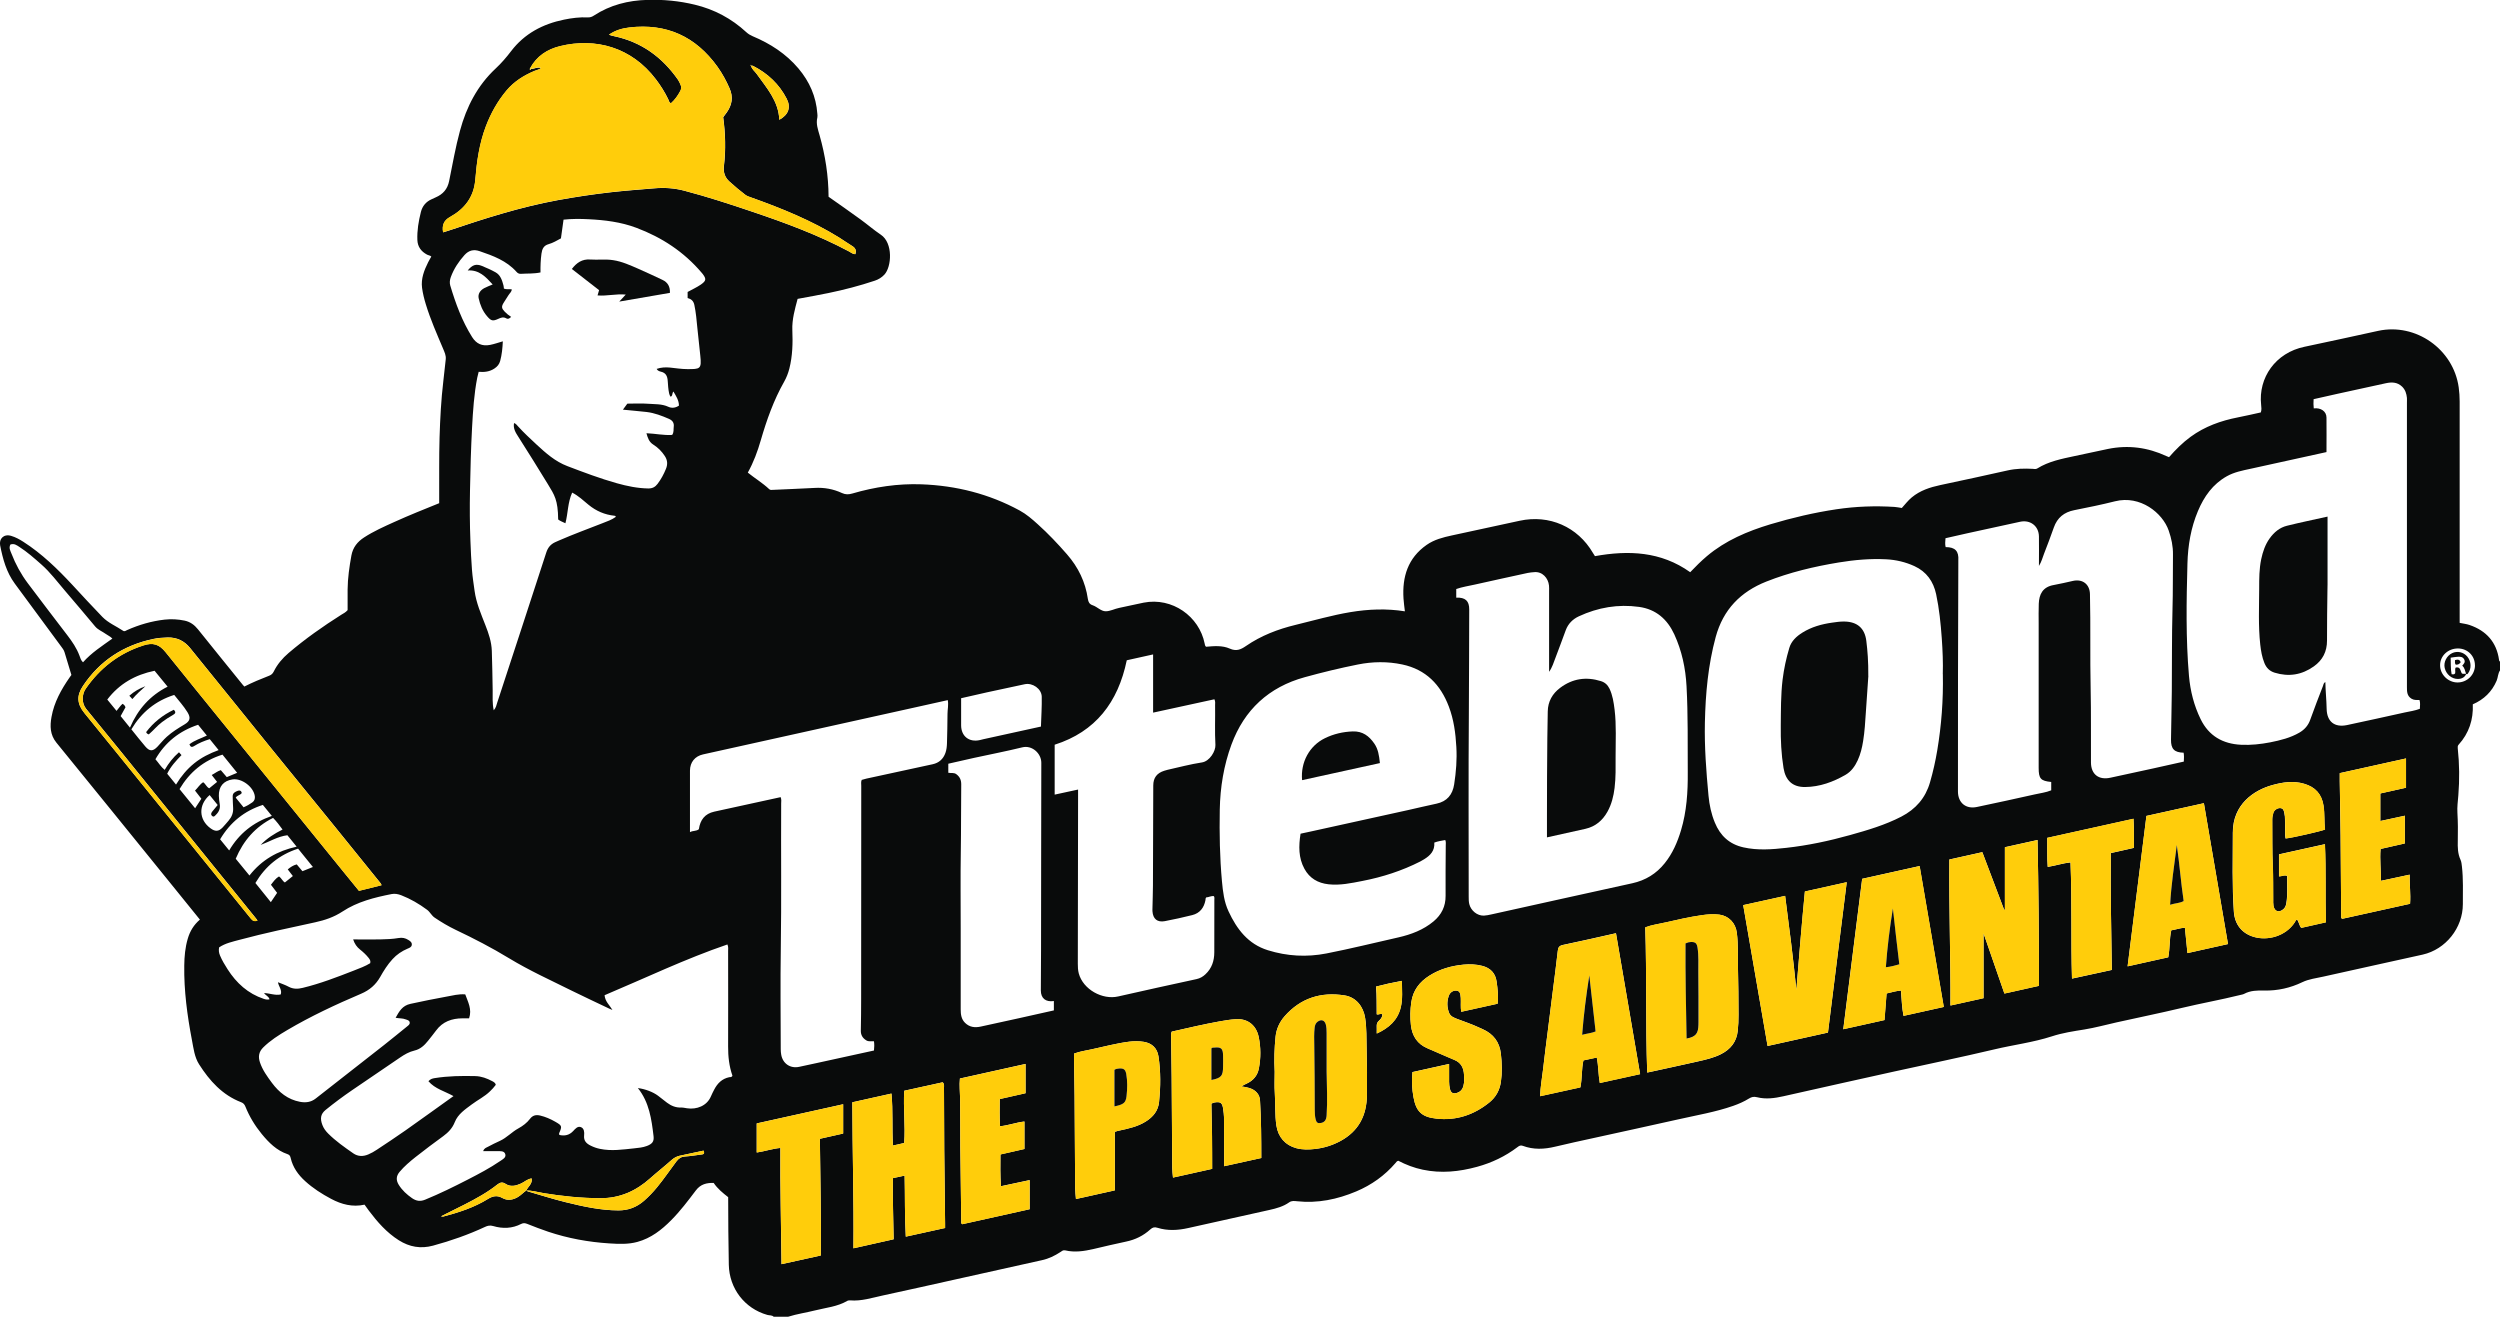 <?xml version="1.0" encoding="UTF-8"?>
<svg id="Vrstva_1" data-name="Vrstva 1" xmlns="http://www.w3.org/2000/svg" viewBox="0 0 469.84 247.49">
  <defs>
    <style>
      .cls-1 {
        fill: #090b0b;
      }

      .cls-1, .cls-2 {
        stroke-width: 0px;
      }

      .cls-2 {
        fill: #ffcd0b;
      }
    </style>
  </defs>
  <path class="cls-1" d="M145.44,247.49c-.34-.36-.83-.25-1.23-.37-4.28-1.21-7.15-4.98-7.24-9.42-.08-4.23-.12-8.46-.12-12.71-1.01-.79-1.99-1.58-2.73-2.68-1.31-.02-2.44.22-3.34,1.41-1.46,1.93-2.92,3.87-4.63,5.59-1.81,1.83-3.8,3.39-6.36,4.09-1.75.48-3.52.39-5.29.28-3.92-.25-7.76-.95-11.49-2.2-1.32-.44-2.62-.95-3.91-1.46-.41-.16-.73-.21-1.15,0-1.69.87-3.47.93-5.26.4-.59-.17-1.03-.08-1.54.16-3.15,1.47-6.41,2.61-9.76,3.52-2.31.63-4.43.26-6.44-1.01-2.29-1.45-4.03-3.44-5.64-5.58-.26-.35-.52-.71-.8-1.11-2.24.5-4.31-.04-6.28-1.09-1.75-.93-3.41-1.99-4.88-3.33-1.32-1.2-2.31-2.58-2.72-4.34-.07-.32-.18-.6-.59-.73-2.05-.69-3.52-2.17-4.85-3.79-1.28-1.56-2.32-3.28-3.07-5.15-.17-.43-.4-.66-.8-.82-3.54-1.36-5.93-4.03-7.9-7.12-.87-1.36-1.05-3.01-1.35-4.57-.88-4.62-1.51-9.28-1.44-14,.02-1.7.17-3.4.66-5.05.41-1.41,1.14-2.61,2.28-3.58-1.95-2.41-3.86-4.76-5.76-7.12-7.06-8.72-14.12-17.44-21.21-26.14-1.2-1.48-1.23-3.13-.92-4.83.49-2.77,1.84-5.17,3.42-7.45.1-.14.2-.28.32-.44-.43-1.42-.87-2.84-1.29-4.27-.13-.44-.41-.78-.67-1.13-2.89-3.93-5.78-7.85-8.68-11.77-1.58-2.14-2.25-4.64-2.75-7.17-.24-1.22.64-2.22,2.07-1.8.83.25,1.56.65,2.28,1.11,3.48,2.23,6.41,5.08,9.2,8.08,1.88,2.02,3.74,4.07,5.67,6.05,1.1,1.13,2.59,1.73,3.89,2.6.28.19.52-.03.76-.14,2.25-1,4.58-1.68,7.04-1.96,1.27-.14,2.52-.07,3.76.19,1.04.22,1.84.8,2.51,1.64,2.79,3.49,5.61,6.95,8.42,10.43.09.11.18.2.29.32,1.52-.77,3.07-1.42,4.65-2.03.4-.15.67-.38.87-.78.67-1.36,1.63-2.5,2.79-3.49,3.12-2.66,6.46-5.01,9.92-7.2.37-.23.78-.41,1.18-.86,0-1.22,0-2.55,0-3.88.02-2.15.33-4.27.71-6.38.28-1.53,1.13-2.59,2.38-3.4,1.8-1.17,3.76-2.04,5.71-2.92,2.75-1.25,5.55-2.36,8.41-3.52,0-.39,0-.79,0-1.2.02-3.72-.04-7.44.07-11.16.11-3.54.29-7.08.71-10.6.16-1.35.29-2.71.45-4.06.09-.76-.24-1.39-.51-2.05-1.16-2.75-2.37-5.47-3.24-8.34-.31-1.01-.56-2.03-.7-3.07-.22-1.73.39-3.28,1.14-4.79.18-.37.4-.71.6-1.08-.22-.22-.55-.23-.81-.37-1.09-.59-1.76-1.46-1.81-2.75-.07-1.79.23-3.53.66-5.25.28-1.12.96-1.94,2.03-2.41.25-.11.49-.24.74-.34,1.38-.59,2.23-1.55,2.54-3.07.65-3.16,1.19-6.34,2.04-9.46,1.21-4.49,3.28-8.5,6.71-11.7,1.07-1,2.01-2.09,2.9-3.26,2.51-3.29,5.94-5.1,9.95-5.92,1.47-.3,2.96-.49,4.47-.42.43.02.77-.1,1.13-.34,3.05-1.99,6.43-2.85,10.04-2.95,3.02-.09,5.99.19,8.92.9,3.68.88,6.92,2.61,9.7,5.18.36.33.75.56,1.19.75,3.31,1.39,6.26,3.29,8.6,6.06,2.08,2.47,3.32,5.27,3.55,8.51.02.24.05.49,0,.71-.29,1.19.12,2.26.43,3.37,1.06,3.75,1.66,7.57,1.68,11.52,1.99,1.4,4,2.8,5.98,4.24,1.3.94,2.51,2,3.84,2.89,2.33,1.55,2.04,6.05.66,7.51-.51.54-1.1.9-1.79,1.13-2.87.96-5.79,1.72-8.75,2.33-1.89.39-3.8.72-5.76,1.09-.51,1.93-1.07,3.84-.99,5.89.1,2.42.04,4.84-.56,7.21-.22.86-.54,1.69-.97,2.45-1.97,3.47-3.29,7.2-4.4,11.02-.6,2.08-1.35,4.13-2.44,6.08,1.31,1.06,2.78,1.94,4.02,3.11.22.21.48.14.76.13,2.59-.14,5.18-.2,7.76-.36,1.81-.11,3.53.2,5.16.96.66.31,1.26.29,1.94.09,4.24-1.24,8.59-1.89,13-1.73,6.51.24,12.69,1.79,18.45,4.92,1.27.69,2.35,1.63,3.41,2.59,1.96,1.76,3.76,3.67,5.49,5.65,2.12,2.43,3.46,5.19,3.92,8.38.09.59.29.99.9,1.19.87.29,1.57,1.14,2.46,1.13.84,0,1.68-.47,2.55-.64,1.53-.3,3.05-.68,4.58-.98,5.36-1.05,10.44,2.57,11.46,7.69.04.2.05.41.26.6,1.48-.13,3.06-.28,4.47.35,1.21.54,2.05.19,3.03-.49,2.83-1.95,6.01-3.17,9.32-3.97,3.43-.83,6.83-1.82,10.32-2.4,3.38-.56,6.77-.7,10.23-.15-.09-.82-.21-1.6-.26-2.4-.26-4.09.82-7.61,4.34-10.08,1.43-1,3.07-1.42,4.74-1.78,4.25-.92,8.5-1.84,12.75-2.76,5.56-1.21,10.91,1.14,13.77,6.05.1.17.22.34.38.6,6.28-1.13,12.38-.91,17.9,3.02,1-1.05,2.03-2.08,3.14-3.02,3.5-2.95,7.61-4.68,11.94-5.99,4.07-1.22,8.2-2.19,12.41-2.82,3.62-.54,7.26-.67,10.92-.44.44.03.87.13,1.36.2.61-.67,1.16-1.4,1.87-1.99,1.57-1.3,3.42-1.9,5.38-2.32,4.22-.9,8.44-1.8,12.64-2.75,1.55-.35,3.11-.38,4.68-.3.3.02.6.11.89-.07,2.15-1.34,4.59-1.81,7.02-2.33,2.09-.44,4.18-.91,6.28-1.34,3.8-.77,7.44-.29,10.95,1.34.15.07.32.13.51.21,1.23-1.4,2.54-2.72,4.06-3.83,2.67-1.95,5.68-3.02,8.89-3.65,1.43-.28,2.85-.61,4.3-.93.17-.48.11-.96.06-1.42-.56-5.09,2.69-9.79,8.16-10.92,4.62-.96,9.23-1.99,13.84-2.99,7.07-1.53,14.14,3.45,15.13,10.62.12.88.18,1.76.18,2.65,0,13.49,0,26.97,0,40.46v1.15c.65.14,1.29.2,1.88.41,3.13,1.08,5.06,3.21,5.52,6.55.02.14.03.27.2.31v1.64c-.42.59-.38,1.32-.65,1.96-.89,2.08-2.39,3.53-4.48,4.44.12,2.88-.72,5.44-2.67,7.59-.18.2-.18.4-.16.65.32,2.96.35,5.92.11,8.88-.09,1.1-.24,2.18-.17,3.3.1,1.73.11,3.48.07,5.22-.03,1.23-.02,2.42.51,3.57.17.37.22.84.27,1.29.26,2.35.17,4.7.17,7.05,0,4.47-3.21,8.51-7.56,9.49-6.23,1.4-12.47,2.73-18.69,4.14-1.31.3-2.67.44-3.92,1.04-2.24,1.08-4.63,1.62-7.11,1.57-1.34-.03-2.63-.02-3.84.63-.23.12-.52.15-.78.22-3.62.9-7.3,1.55-10.93,2.42-4.06.97-8.15,1.8-12.23,2.71-2.02.45-4.03,1.01-6.07,1.34-2.06.33-4.09.63-6.11,1.29-3.51,1.14-7.21,1.59-10.81,2.45-6.24,1.48-12.52,2.77-18.78,4.15-3.38.74-6.76,1.5-10.13,2.25-3.58.8-7.16,1.6-10.74,2.41-1.64.37-3.3.6-4.95.18-.6-.15-1.02-.06-1.52.25-.92.57-1.92,1.01-2.95,1.37-3.34,1.17-6.84,1.75-10.28,2.53-5.33,1.2-10.67,2.35-16.01,3.53-2.39.53-4.78,1.03-7.16,1.61-2.07.5-4.1.6-6.12-.16-.42-.16-.7.03-1.01.27-2.28,1.72-4.82,2.93-7.57,3.68-3.36.92-6.75,1.27-10.2.54-1.64-.34-3.18-.94-4.6-1.68-.29.07-.39.27-.52.42-2.04,2.37-4.51,4.13-7.38,5.34-3.56,1.5-7.25,2.27-11.14,1.85-.49-.05-.99-.13-1.47.21-1.1.78-2.38,1.13-3.68,1.42-5.11,1.12-10.21,2.26-15.31,3.41-1.92.43-3.85.54-5.75-.05-.57-.18-.92-.09-1.35.3-1.31,1.19-2.84,1.94-4.59,2.3-2.03.42-4.04.91-6.06,1.38-1.77.41-3.55.69-5.36.26-.4-.09-.63.15-.91.33-1.06.69-2.18,1.24-3.43,1.51-5.47,1.21-10.93,2.43-16.4,3.65-4.51,1-9.01,2.02-13.53,2.99-2.02.43-4.02,1.1-6.13.92-.16-.01-.36,0-.5.07-1.89,1.12-4.06,1.3-6.12,1.82-1.67.42-3.38.66-5.03,1.18h-2.66ZM141.14,12.32s-.06-.09-.08-.14c-.02.04-.05.07-.07.11.05,0,.1.02.16.03.11.68.69,1.05,1.05,1.56,1.88,2.65,4.12,5.1,4.26,8.63,1.73-.94,2.22-2.33,1.39-3.95-1.41-2.75-3.57-4.77-6.32-6.17-.11-.06-.26-.05-.39-.07ZM98.9,223.74c.33-.74,1.19-1.24,1.02-2.27-.83.1-1.36.68-2.03.97-.97.43-1.93.68-2.91.03-.53-.35-1.01-.26-1.49.13-1.9,1.52-4.02,2.67-6.17,3.77-1.44.74-2.9,1.45-4.44,2.22.2.03.31.07.4.05,2.93-.77,5.81-1.7,8.4-3.3.94-.58,1.76-.74,2.74-.19.98.55,1.95.37,2.9-.18.59-.35,1.05-.86,1.6-1.25.08.06.15.15.24.18,2.34.68,4.67,1.42,7.03,2.01,3.29.81,6.6,1.56,10.03,1.57,1.89,0,3.45-.62,4.83-1.82.87-.76,1.67-1.6,2.41-2.5,1.3-1.57,2.44-3.28,3.67-4.9.42-.55.89-.86,1.61-.91,1.05-.06,2.09-.26,3.14-.38.53-.06.5-.34.34-.72-1.51.32-3,.63-4.48.96-.57.13-1.05.39-1.51.79-1.32,1.18-2.72,2.27-4.04,3.45-2.66,2.38-5.69,3.75-9.32,3.74-3.62,0-7.19-.38-10.76-.96-1.07-.17-2.12-.51-3.22-.48ZM99.79,12.98c.63-.02,1.22-.44,1.9-.19-.34.31-.8.36-1.19.53-2.04.85-3.88,2-5.31,3.71-1.67,2-2.93,4.25-3.86,6.69-1.24,3.25-1.72,6.64-2,10.07-.27,3.26-2.01,5.48-4.77,7.01-1.1.61-1.52,1.49-1.28,2.87.33-.1.65-.19.97-.3,6.76-2.28,13.55-4.46,20.59-5.75,3.35-.61,6.71-1.12,10.1-1.5,2.71-.3,5.43-.5,8.14-.73,1.9-.16,3.72-.02,5.55.46,4.34,1.14,8.6,2.53,12.84,3.97,6.19,2.09,12.3,4.35,18.08,7.43.38.2.73.51,1.19.53.26-.7.03-1.16-.58-1.54-.82-.49-1.59-1.06-2.4-1.56-5.2-3.23-10.84-5.51-16.58-7.56-.38-.14-.77-.24-1.1-.5-1.03-.78-2.02-1.62-2.98-2.49-.89-.8-1.18-1.76-1.04-2.94.37-3.06.27-6.11-.14-9.16.23-.3.46-.6.67-.9.99-1.41,1.25-2.87.53-4.51-.63-1.45-1.38-2.81-2.29-4.09-4.08-5.67-9.58-8.18-16.54-7.36-1.34.16-2.63.52-3.84,1.36.22.07.35.12.48.16.16.04.33.08.5.12,5.13,1.08,9.04,3.95,12.01,8.2.19.28.32.6.46.91.18.39.17.78-.04,1.18-.46.88-1.03,1.67-1.76,2.32-.38-.17-.39-.52-.52-.78-.64-1.32-1.42-2.56-2.31-3.73-4.57-6.02-11.33-7.85-17.98-6.24-2.42.59-4.44,1.89-5.66,4.18-.05.07-.11.16-.03.23.09.07.16,0,.2-.08ZM66.36,176.55c1.75,0,3.42.03,5.09,0,1.15-.03,2.32-.06,3.45-.26.71-.12,1.27,0,1.83.35.34.21.73.46.66.95-.06.43-.45.55-.8.7-1.08.46-2.03,1.1-2.82,1.97-.93,1.01-1.65,2.16-2.32,3.35-.84,1.47-1.99,2.47-3.59,3.15-4.74,2.02-9.41,4.2-13.86,6.82-1.61.95-3.2,1.95-4.54,3.28-.81.81-.97,1.71-.61,2.79.49,1.45,1.36,2.65,2.25,3.85,1.34,1.8,3,3.14,5.27,3.57,1.07.2,2.07.09,2.98-.63,4.25-3.35,8.54-6.67,12.8-10.02,1.47-1.16,2.92-2.35,4.38-3.53.23-.19.52-.37.47-.74-.07-.42-.45-.45-.75-.57-.57-.23-1.2-.17-1.9-.3.68-1.21,1.26-2.29,2.79-2.62,2.26-.48,4.51-.96,6.78-1.36,1.13-.2,2.25-.52,3.52-.42.51,1.43,1.3,2.8.72,4.5-.42,0-.82,0-1.23,0-2.01.01-3.74.61-4.98,2.3-.49.66-1,1.29-1.51,1.93-.67.85-1.47,1.58-2.52,1.82-1.03.24-1.88.74-2.72,1.31-3.01,2.04-6.02,4.08-9.02,6.14-1.71,1.17-3.38,2.41-4.99,3.72-.92.75-1.07,1.6-.6,2.83.23.61.62,1.14,1.08,1.6,1.43,1.43,3.08,2.58,4.73,3.73.88.61,1.86.61,2.82.2.56-.24,1.1-.54,1.6-.88,1.81-1.2,3.63-2.4,5.41-3.65,2.99-2.11,5.96-4.26,9-6.43-1.64-.92-3.48-1.36-4.71-2.8.37-.42.76-.51,1.17-.58,2.53-.41,5.09-.44,7.64-.38,1.15.03,2.18.42,3.18.95.3.16.59.32.67.69-.33.46-.71.85-1.1,1.23-1.01.99-2.28,1.6-3.4,2.44-1.25.94-2.61,1.82-3.21,3.34-.45,1.14-1.21,1.93-2.16,2.63-1.76,1.29-3.51,2.58-5.22,3.94-1.07.85-2.11,1.73-2.99,2.78-.66.79-.69,1.57-.16,2.43.64,1.03,1.51,1.82,2.5,2.51.8.55,1.55.66,2.47.28,2.73-1.12,5.38-2.42,8-3.77,2.08-1.07,4.16-2.16,6.1-3.49.45-.31,1.16-.64.95-1.3-.2-.64-.94-.55-1.51-.56-.86,0-1.73,0-2.64,0,.17-.55.57-.64.88-.81.74-.4,1.5-.77,2.27-1.12,1.29-.59,2.23-1.67,3.46-2.34.85-.47,1.6-1.03,2.19-1.8.5-.66,1.12-.8,1.9-.62,1,.24,1.93.64,2.82,1.15,1.31.75,1.34.84.75,2.19-.02.05.01.13.04.31,1,.23,1.87.06,2.62-.75.39-.42.85-.97,1.46-.71.59.25.64.95.58,1.52-.12,1.05.44,1.57,1.27,1.97.55.27,1.12.47,1.72.59,2.15.45,4.28.12,6.41-.1.8-.09,1.62-.15,2.4-.45.99-.38,1.37-.82,1.25-1.83-.38-3.2-.81-6.39-2.95-9.05,1.38.18,2.84.73,3.79,1.44.57.43,1.12.89,1.7,1.32.78.58,1.64.94,2.65.9.37-.01.74.09,1.11.14,1.79.27,3.72-.44,4.48-2.24.18-.44.41-.86.62-1.28.61-1.17,1.46-2.03,2.81-2.32.2-.04.5.05.61-.3-.62-1.76-.82-3.61-.81-5.49.02-5.97.01-11.95,0-17.92,0-.37.08-.75-.13-1.24-7.91,2.7-15.44,6.32-23.09,9.54.11,1.2.92,1.83,1.48,2.77-.3-.12-.42-.17-.54-.22-2.38-1.14-4.78-2.25-7.15-3.42-3.94-1.96-7.96-3.78-11.73-6.07-3.25-1.98-6.62-3.72-10.05-5.35-1.38-.66-2.69-1.44-3.96-2.3-.58-.4-.85-1.05-1.4-1.46-1.51-1.12-3.12-2.06-4.87-2.74-.58-.22-1.19-.34-1.8-.22-3.24.64-6.44,1.44-9.23,3.28-1.6,1.05-3.31,1.63-5.15,2.03-4.74,1.03-9.48,2.02-14.17,3.28-1.33.36-2.7.64-3.87,1.43-.11.55-.04,1.04.17,1.53.38.91.89,1.75,1.42,2.58,1.66,2.6,3.83,4.58,6.81,5.57.36.12.69.19,1.08.08-.17-.57-.73-.73-1.05-1.17,1.09.02,2.1.49,3.15.26.29-.87-.4-1.49-.52-2.3.71.29,1.38.51,1.99.84.87.47,1.73.45,2.66.22,3.3-.8,6.46-2.02,9.61-3.25,1.06-.42,2.15-.81,3.08-1.39.11-.44-.08-.71-.3-.99-.47-.59-1.02-1.1-1.61-1.57-.61-.48-1.02-1.06-1.31-1.93ZM96.6,79.5c.37.12.57.42.79.66,1.08,1.19,2.26,2.28,3.43,3.37,1.75,1.62,3.52,3.2,5.81,4.07,3.07,1.17,6.14,2.33,9.3,3.22,1.93.54,3.89.95,5.91.98.76.01,1.3-.27,1.74-.86.66-.87,1.17-1.82,1.58-2.83.35-.85.29-1.64-.22-2.41-.57-.87-1.29-1.6-2.16-2.14-.81-.51-1.05-1.28-1.29-2.14,1.69.07,3.26.42,4.83.32.37-.51.23-1.04.3-1.53.1-.76-.25-1.21-.92-1.5-1.34-.58-2.69-1.1-4.16-1.28-1.44-.18-2.89-.26-4.47-.44.32-.44.6-.81.83-1.13,1.35,0,2.62-.08,3.88.02,1.27.1,2.58,0,3.8.56.64.3,1.33.25,2.02-.21-.01-.99-.53-1.79-1.04-2.65-.29.34-.1.82-.53.98-.15-.19-.23-.41-.28-.65-.17-.77-.2-1.55-.26-2.33-.06-.83-.31-1.5-1.25-1.72-.31-.07-.66-.19-.83-.53.82-.29,1.66-.33,2.51-.25,1.08.11,2.17.29,3.25.29,2.38,0,2.73.04,2.44-2.55-.19-1.73-.38-3.45-.55-5.18-.14-1.45-.26-2.91-.57-4.35-.16-.73-.57-1.09-1.26-1.28v-1.14c.84-.47,1.71-.85,2.49-1.39.99-.7,1.06-1.03.36-1.97-.06-.08-.13-.16-.2-.24-3.33-3.93-7.49-6.66-12.29-8.46-2.9-1.09-5.93-1.46-8.99-1.61-1.55-.08-3.12-.09-4.69.08-.17,1.22-.33,2.37-.49,3.52-.75.4-1.48.85-2.3,1.08-.95.26-1.24.91-1.36,1.8-.16,1.18-.2,2.36-.18,3.52-1.26.27-2.46.18-3.64.26-.39.03-.65-.11-.88-.38-1.86-2.09-4.39-3.01-6.93-3.88-1.11-.38-2.03-.16-2.84.74-1.1,1.23-1.99,2.57-2.56,4.12-.2.54-.26,1.09-.11,1.6,1.01,3.38,2.22,6.68,4.11,9.69.8,1.27,1.88,1.76,3.38,1.47.81-.16,1.58-.44,2.39-.67-.06,1.3-.18,2.51-.5,3.69-.17.62-.53,1.06-1.08,1.42-.9.6-1.88.71-2.96.62-.1.4-.2.75-.27,1.11-.6,3.08-.8,6.21-.97,9.33-.21,3.95-.32,7.9-.39,11.85-.06,3.17-.05,6.34.08,9.51.07,1.8.15,3.61.29,5.41.1,1.32.31,2.64.49,3.95.31,2.28,1.22,4.36,2.04,6.47.61,1.55,1.14,3.11,1.2,4.81.08,2.45.12,4.91.16,7.36.02,1.23-.09,2.48.2,3.81.44-.48.51-.99.66-1.45,3.08-9.39,6.16-18.79,9.21-28.19.3-.92.79-1.53,1.63-1.93.24-.12.49-.23.74-.33,2.7-1.18,5.46-2.18,8.2-3.26.87-.34,1.75-.64,2.49-1.18-.01-.2-.13-.21-.22-.22-1.84-.19-3.45-.88-4.89-2.06-.96-.79-1.87-1.67-3.08-2.29-.84,1.85-.77,3.86-1.27,5.76-.5-.24-.98-.41-1.36-.71-.04-3.69-.69-4.58-1.95-6.66-1.8-2.96-3.64-5.89-5.5-8.82-.52-.81-1.05-1.59-.84-2.67ZM437.24,84.96c-4.86,1.07-9.57,2.11-14.28,3.14-1.52.33-3.06.62-4.45,1.4-2.66,1.49-4.29,3.82-5.44,6.55-1.32,3.14-1.88,6.46-1.97,9.84-.19,7.05-.32,14.11.29,21.16.25,2.83.94,5.55,2.19,8.11,1.54,3.15,4.15,4.64,7.6,4.81,1.85.09,3.68-.11,5.49-.46,1.9-.38,3.78-.84,5.48-1.83.97-.57,1.66-1.35,2.04-2.45.74-2.11,1.57-4.19,2.37-6.28.1-.27.11-.6.46-.76.03,1.69.21,3.34.24,5.01.04,2.41,1.47,3.56,3.82,3.07,3.62-.76,7.24-1.58,10.85-2.37.95-.21,1.93-.33,2.85-.69.02-.58.11-1.11-.07-1.66-.55.01-1.05.05-1.52-.25-.83-.52-.84-1.32-.84-2.15,0-17.82,0-35.63,0-53.45,0-.31.02-.62,0-.92-.08-.79-.3-1.52-.9-2.11-.89-.86-1.94-.89-3.05-.65-3.02.66-6.04,1.32-9.06,1.98-1.51.33-3.03.68-4.53,1.02-.04.65-.04,1.19.03,1.73,1.34-.16,2.38.56,2.39,1.72.03,2.15,0,4.29,0,6.51ZM273.7,112.32c1.69-.07,2.43.62,2.42,2.21-.04,6.52-.01,13.03-.07,19.55-.09,11.47-.03,22.94-.03,34.41,0,.48,0,.95.11,1.42.3,1.23,1.5,2.22,2.75,2.17.47-.02.94-.13,1.41-.23,8.82-1.95,17.64-3.92,26.47-5.85,2.5-.55,4.52-1.79,6.11-3.78,1.47-1.83,2.38-3.94,3.05-6.17,1.07-3.56,1.3-7.22,1.27-10.91-.03-5.39.06-10.78-.23-16.16-.18-3.4-.88-6.67-2.3-9.76-1.31-2.83-3.43-4.72-6.62-5.16-3.94-.55-7.72.1-11.32,1.77-1.14.53-2.01,1.39-2.46,2.61-.64,1.72-1.26,3.44-1.92,5.15-.35.9-.61,1.84-1.21,2.67v-.97c0-4.74,0-9.49,0-14.23,0-.34.02-.68-.02-1.02-.14-1.38-1.24-2.67-2.8-2.51-.41.04-.81.06-1.21.15-3.32.73-6.64,1.44-9.95,2.19-1.15.26-2.33.43-3.47.83v1.64ZM244.43,156.68c.69-.15,1.32-.28,1.95-.42,6.07-1.34,12.14-2.67,18.21-4.01,1.79-.4,3.57-.83,5.37-1.21,1.99-.42,3.03-1.69,3.33-3.63.36-2.33.55-4.68.41-7.03-.14-2.58-.48-5.15-1.41-7.59-1.56-4.13-4.32-6.97-8.74-7.91-2.77-.59-5.58-.55-8.34,0-3.36.67-6.7,1.48-10,2.39-6.74,1.85-11.37,6.12-13.78,12.67-1.44,3.92-2.11,8.01-2.19,12.2-.08,4.5,0,9,.41,13.49.18,1.93.4,3.87,1.24,5.65,1.55,3.33,3.66,6.14,7.38,7.3,3.62,1.13,7.32,1.33,11.01.61,4.53-.89,9.02-2,13.53-3.02,2.41-.55,4.69-1.41,6.61-3.01,1.49-1.25,2.28-2.82,2.26-4.81-.03-3.14.02-6.28.03-9.42,0-.34.07-.68-.09-1.06-.68.13-1.36.22-2.06.48.12,1.53-.76,2.43-1.92,3.14-.23.14-.46.28-.71.41-3.44,1.75-7.09,2.93-10.87,3.66-2.1.41-4.21.87-6.38.63-2-.22-3.56-1.13-4.53-2.91-1.13-2.07-1.09-4.29-.73-6.58ZM410.39,141.46c-1.76-.04-2.4-.7-2.38-2.45.04-3,.12-6,.15-9,.05-5.15-.01-10.3.13-15.46.1-3.44.05-6.89.09-10.34.02-1.55-.29-3.02-.8-4.49-1.15-3.33-5.35-6.7-10.09-5.51-2.54.64-5.1,1.16-7.67,1.67-1.91.38-3.18,1.41-3.83,3.25-.58,1.66-1.21,3.31-1.85,4.96-.28.71-.45,1.47-.95,2.27,0-1.98.03-3.77,0-5.56-.04-1.96-1.64-3.16-3.55-2.74-3.29.72-6.57,1.43-9.86,2.15-1.38.3-2.76.63-4.15.94-.05.62-.11,1.15.03,1.67,1.79,0,2.5.76,2.38,2.51-.01.17,0,.34,0,.51-.02,6.96-.05,13.93-.06,20.89-.01,7.34-.02,14.68-.01,22.02,0,2.13,1.5,3.35,3.56,2.91,3.62-.77,7.25-1.54,10.86-2.36,1.04-.24,2.13-.36,3.11-.77v-1.57c-1.99-.2-2.36-.62-2.36-2.66,0-9.05,0-18.1,0-27.14,0-1.23-.03-2.46.02-3.69.07-1.75.71-3.17,2.84-3.53,1.2-.21,2.39-.51,3.59-.77,1.82-.4,3.15.64,3.19,2.49.14,5.94,0,11.87.13,17.81.1,4.61.03,9.22.06,13.83.01,2.23,1.47,3.34,3.65,2.86,2.66-.58,5.32-1.15,7.97-1.73,1.95-.43,3.89-.87,5.83-1.3.04-.62.06-1.16-.04-1.69ZM365.12,126.69c.07-2.1-.03-4.42-.19-6.73-.2-2.78-.48-5.56-1.06-8.29-.51-2.39-1.81-4.24-4.09-5.28-1.69-.77-3.47-1.19-5.32-1.28-2.97-.15-5.92.11-8.85.59-4.67.77-9.27,1.86-13.66,3.6-4.81,1.91-8.1,5.23-9.51,10.42-1.43,5.28-1.91,10.63-2.03,16.05-.1,4.61.25,9.2.68,13.78.16,1.72.52,3.42,1.19,5.04,1.01,2.47,2.73,4.07,5.38,4.66,2.68.6,5.36.39,8.04.09,4.06-.45,8.05-1.3,11.98-2.4,3.3-.92,6.59-1.89,9.65-3.47,2.7-1.4,4.54-3.49,5.39-6.45.58-2,1.03-4.02,1.37-6.06.77-4.65,1.14-9.33,1.04-14.26ZM146.71,149.8c.18.46.11.84.1,1.21-.05,9.08.07,18.16-.07,27.24-.1,6.31-.02,12.63-.01,18.95,0,.34.03.68.09,1.02.29,1.67,1.7,2.63,3.36,2.28,1.1-.23,2.19-.47,3.29-.71,3.58-.78,7.16-1.57,10.78-2.36.07-.6.08-1.17,0-1.74-.51-.04-.98.11-1.43-.16-.7-.43-1.06-1.01-1.04-1.85.04-1.98.06-3.96.06-5.94,0-13.35.01-26.7.02-40.05,0-.37-.08-.75.09-1.12.29-.08.59-.17.88-.24,4.15-.9,8.3-1.79,12.45-2.7,1.19-.26,1.99-.98,2.4-2.13.21-.59.27-1.19.29-1.8.04-1.84.1-3.68.1-5.52,0-.85.22-1.69.05-2.6-2.01.45-3.99.89-5.98,1.33-6.9,1.53-13.8,3.06-20.7,4.59-6.44,1.43-12.87,2.85-19.31,4.28-1.54.34-2.45,1.49-2.46,3.04,0,3.58,0,7.17,0,10.75v.82c.59-.32,1.21-.15,1.67-.55.25-1.75,1.13-2.91,2.89-3.3,4.15-.9,8.29-1.81,12.5-2.73ZM202.61,148.38c0,.44,0,.82,0,1.19-.02,10.52-.03,21.03-.05,31.55,0,.61.02,1.21.18,1.82.82,3.03,4.45,5.01,7.4,4.33,4.9-1.13,9.82-2.18,14.73-3.26.65-.14,1.2-.45,1.68-.91,1.2-1.12,1.66-2.53,1.66-4.14,0-3.28.01-6.56.01-9.83,0-.23.06-.48-.08-.71-.52-.09-.97.22-1.46.24-.04.09-.08.14-.1.2-.02.1-.01.21-.03.31-.27,1.42-1.04,2.45-2.48,2.81-1.71.43-3.44.81-5.17,1.14-1.4.26-2.21-.42-2.31-1.85-.02-.2,0-.41,0-.61.03-1.4.08-2.79.09-4.19.03-6.28.04-12.56.06-18.84,0-1.45.68-2.35,2.08-2.78.19-.06.39-.12.59-.17,2.16-.48,4.3-1.06,6.47-1.39,1.48-.22,2.6-2.15,2.54-3.29-.14-2.49-.02-4.98-.06-7.47,0-.33.08-.68-.13-1.11-3.78.82-7.58,1.65-11.52,2.51v-10.94c-1.77.39-3.42.76-4.95,1.1-1.64,7.91-5.87,13.42-13.55,15.87v9.38c1.46-.32,2.86-.62,4.38-.95ZM178.21,145.23c.54.11,1.07-.07,1.52.27.66.49.93,1.11.92,1.93-.05,4.19-.01,8.39-.08,12.58-.08,4.88-.02,9.76-.02,14.64s0,10.03,0,15.05c0,.94.11,1.84.83,2.54.84.82,1.85.93,2.94.69,2.39-.53,4.78-1.04,7.17-1.57,2.21-.49,4.41-.99,6.57-1.47v-1.76c-1.53.23-2.45-.51-2.45-1.99,0-2.59.03-5.18.04-7.78.04-11.67,0-23.34.05-35.01,0-1.76-1.74-3.35-3.57-2.9-3,.74-6.04,1.32-9.06,1.98-1.62.35-3.23.73-4.85,1.1v1.69ZM167.82,215.29c-.2-3.3.03-6.5-.28-9.77-2.46.55-4.89,1.09-7.36,1.64.02,9.18.3,18.28.21,27.44,2.58-.58,5.05-1.13,7.56-1.7-.07-3.88-.19-7.66-.14-11.49.76-.16,1.45-.31,2.2-.47.09,3.8,0,7.58.22,11.47,2.52-.56,4.95-1.09,7.39-1.63,0-.34,0-.58,0-.82-.05-4.6-.12-9.21-.16-13.81-.03-3.92-.03-7.85-.05-11.77,0-.3.09-.62-.23-.98-2.35.52-4.76,1.04-7.24,1.59-.21,3.29.24,6.55-.01,9.82-.72.16-1.37.31-2.11.48ZM309.57,201.58c3.26-.72,6.39-1.38,9.5-2.09,1.49-.34,2.99-.67,4.36-1.37,1.8-.91,2.93-2.31,3.15-4.34.11-1.01.16-2.04.15-3.06,0-2.9-.03-5.8-.1-8.69-.05-2.25.07-4.5-.22-6.74-.23-1.81-1.51-3.15-3.28-3.39-1.13-.15-2.24-.05-3.35.11-2.29.33-4.54.84-6.79,1.36-1.24.29-2.53.44-3.79.92.3,9.1.04,18.17.37,27.31ZM382.93,157.86c-2.1.47-4.11.91-6.14,1.36v11.72s-.09.03-.14.04c-1.36-3.59-2.72-7.18-4.1-10.83-2.13.47-4.17.93-6.2,1.38-.08,9.19.25,18.27.21,27.44,2.18-.48,4.19-.93,6.22-1.38v-12.19c1.33,3.85,2.61,7.55,3.92,11.32,2.19-.49,4.33-.96,6.5-1.45,0-9.18-.09-18.25-.27-27.42ZM230.06,219.17c2.39-.53,4.67-1.03,6.98-1.54,0-3.66-.02-7.24-.24-10.81-.07-1.18-.85-1.98-2-2.34-.49-.15-.99-.24-1.51-.3.34-.23.67-.38,1.01-.54,1.23-.57,2.03-1.5,2.28-2.83.38-1.96.38-3.94-.02-5.89-.53-2.55-2.4-3.51-4.3-3.38-1.06.07-2.1.24-3.13.43-3.01.54-5.98,1.25-8.92,1.91-.19.38-.12.73-.12,1.07.03,2.49.08,4.98.1,7.47.04,5.7.07,11.4.11,17.1,0,.57.09,1.14.14,1.79,2.5-.56,4.93-1.1,7.37-1.64.01-4.17-.04-8.22-.15-12.26.23-.09.38-.18.55-.21,1.18-.21,1.52.06,1.67,1.27.06.51.15,1.01.15,1.52,0,2.29.02,4.57.02,6.86,0,.75,0,1.49,0,2.32ZM239.56,201.42c0,1.33-.07,2.66.02,3.99.13,2.04,0,4.09.3,6.12.32,2.14,1.64,3.68,3.73,4.25,1.18.32,2.38.28,3.56.15,1.66-.19,3.26-.69,4.74-1.49,3.42-1.85,4.93-4.77,4.99-8.62.04-2.9.01-5.8-.06-8.69-.05-1.93.02-3.88-.28-5.81-.33-2.15-1.7-3.9-3.84-4.24-4.43-.71-8.29.49-11.31,3.93-.93,1.07-1.53,2.37-1.68,3.78-.23,2.2-.3,4.42-.17,6.63ZM437.11,173.35c-.13-4.96.05-9.78-.18-14.7-3,.67-5.84,1.29-8.63,1.91v4.15c.54,0,.97-.35,1.54-.09-.06,1.71.13,3.45-.17,5.17-.07.42-.22.79-.54,1.07-.83.73-1.68.45-1.87-.63-.07-.4-.05-.82-.05-1.23-.02-2.12.02-4.23-.08-6.35-.13-2.87-.07-5.73-.1-8.59,0-.45.08-.89.21-1.31.16-.54.83-.95,1.35-.88.57.08.62.52.72.97.18.78.09,1.56.13,2.34.03.8-.07,1.61.09,2.4,1.09-.09,6.62-1.35,7.41-1.68-.17-1.48-.04-2.97-.27-4.46-.34-2.22-1.56-3.54-3.67-4.15-2.01-.59-3.99-.29-5.94.25-3.49.96-7.44,3.62-7.44,8.93,0,4.95-.15,9.89.19,14.84.17,2.41,1.5,4.11,3.78,4.77,2.52.74,5.91-.07,7.66-2.73.12-.19.18-.43.43-.55.37.45.39,1.08.79,1.58,1.5-.34,3.01-.68,4.61-1.04ZM327.61,170.1c1.54,8.87,3.05,17.64,4.58,26.48,3.87-.86,7.63-1.7,11.35-2.52,1.19-9.49,2.35-18.83,3.53-28.26-2.7.6-5.3,1.18-7.87,1.75-.61,6.25-1.1,12.39-1.6,18.52-.58-5.89-1.33-11.75-2.11-17.7-2.66.59-5.23,1.16-7.88,1.74ZM410.62,174.35c.16,1.64.32,3.18.48,4.77,2.56-.57,5.04-1.13,7.62-1.7-1.52-8.87-3.02-17.63-4.53-26.47-3.65.81-7.19,1.59-10.8,2.39-1.18,9.39-2.35,18.76-3.54,28.27,2.69-.6,5.19-1.15,7.64-1.7.35-1.76.2-3.44.57-5.07.85-.13,1.62-.43,2.56-.49ZM354.16,191.71c.14-1.72.26-3.34.39-5,.89-.21,1.72-.47,2.7-.55.13,1.6.18,3.19.48,4.76,2.59-.57,5.07-1.13,7.57-1.68-1.52-8.85-3.02-17.65-4.54-26.48-3.67.82-7.24,1.61-10.8,2.4-1.19,9.47-2.36,18.83-3.55,28.27,2.67-.59,5.15-1.15,7.73-1.72ZM308.24,201.88c-1.52-8.85-3.02-17.64-4.54-26.5-3.39.76-6.66,1.52-9.95,2.2-.73.15-.92.47-.99,1.14-.28,2.54-.62,5.07-.94,7.6-.3,2.36-.6,4.73-.89,7.09-.32,2.53-.66,5.06-.94,7.6-.18,1.61-.49,3.21-.55,5,2.6-.57,5.1-1.12,7.57-1.66.35-1.73.2-3.41.57-5.07.85-.18,1.67-.36,2.51-.54.33,1.6.27,3.17.57,4.79,2.5-.55,4.98-1.09,7.58-1.67ZM281.46,188.64c.16-1.45,0-2.81-.19-4.15-.22-1.59-1.14-2.56-2.7-2.97-1.17-.3-2.34-.34-3.54-.23-2.27.22-4.4.82-6.35,2.04-1.88,1.18-3.13,2.77-3.45,5.04-.2,1.43-.23,2.87-.07,4.28.22,2.03,1.2,3.58,3.18,4.39,1.67.69,3.29,1.46,4.96,2.14,1.29.52,1.77,1.51,1.84,2.79.03.51.05,1.03,0,1.53-.1.84-.39,1.6-1.31,1.89-.75.24-1.16.01-1.34-.77-.1-.43-.15-.87-.15-1.32.01-1.09,0-2.18,0-3.35-2.36.52-4.6,1.02-6.89,1.53-.17,1.6-.09,3.17.19,4.7.49,2.73,1.56,3.75,4.32,4.05,3.74.41,7.05-.71,9.96-3.06,1.22-.99,1.92-2.29,2.15-3.83.26-1.76.2-3.53,0-5.3-.25-2.19-1.39-3.71-3.39-4.61-.19-.08-.37-.16-.56-.25-1.35-.64-2.77-1.12-4.17-1.65-.64-.24-1.34-.49-1.61-1.17-.41-1.04-.43-2.13-.07-3.19.25-.72.87-1.08,1.5-.99.52.07.71.43.76,1.37.04.85-.06,1.7.08,2.6,2.29-.51,4.54-1.01,6.85-1.52ZM209.52,212.71c.29-.11.61-.19.95-.26,1.69-.37,3.39-.74,4.88-1.69,1.36-.86,2.31-1.99,2.48-3.66.3-2.86.33-5.72-.11-8.56-.23-1.5-1.16-2.48-2.76-2.74-.92-.15-1.82-.15-2.74-.03-2.4.3-4.73.94-7.08,1.44-1.09.23-2.2.39-3.29.8,0,.36,0,.7,0,1.04.03,2.28.08,4.57.1,6.85.04,5.8.07,11.6.11,17.39,0,.67.1,1.34.15,2.05,2.51-.56,4.94-1.1,7.31-1.63v-11ZM48.42,173.01c-.16-.22-.26-.35-.37-.48-6.33-7.82-12.67-15.64-19-23.47-4.27-5.28-8.53-10.57-12.84-15.82-.93-1.13-.8-2.79-.12-3.79,2.7-3.92,6.27-6.68,10.81-8.15,1.86-.61,3.01-.24,4.23,1.27,1.82,2.26,3.64,4.52,5.46,6.77,9.28,11.45,18.56,22.9,27.84,34.35,1.01,1.24,2.02,2.48,3.03,3.72,1.45-.36,2.84-.71,4.25-1.06-.08-.19-.1-.26-.14-.31-2.98-3.69-5.95-7.38-8.94-11.06-3.95-4.87-7.92-9.73-11.87-14.6-5.02-6.2-10.02-12.42-15.04-18.61-1.06-1.3-2.44-2-4.19-1.97-.92.02-1.85.09-2.73.28-5.56,1.18-10.02,4.06-13.2,8.81-1.24,1.85-1.14,3.38.28,5.13,2,2.46,4,4.93,6,7.39,8.42,10.39,16.83,20.79,25.24,31.19.34.42.68.65,1.3.38ZM452.18,148.04v-5.5c-4.19.93-8.32,1.84-12.46,2.76,0,.58,0,1.05,0,1.53.05,3.41.12,6.82.16,10.22.05,5.01.07,10.03.11,15.04,0,.19-.08.41.18.59,4.23-.94,8.5-1.89,12.77-2.83.14-1.86-.12-3.61-.08-5.47-1.84.4-3.56.77-5.4,1.16.03-2.01-.24-3.96-.06-5.99,1.54-.35,3.05-.69,4.56-1.04v-5.21c-1.56.34-3.05.66-4.61,1v-5.18c1.62-.36,3.2-.72,4.83-1.08ZM188.02,216.96c1.58-.36,3.06-.7,4.51-1.03v-5.16c-1.59.18-3.03.74-4.59.89-.1-1.77-.07-3.43-.05-5.11,1.68-.38,3.29-.75,4.85-1.1v-5.5c-4.17.93-8.24,1.83-12.34,2.74-.14,1.3.02,2.55.04,3.8.04,3.04.02,6.08.04,9.11.04,4.64.11,9.28.17,13.91,0,.19-.07.42.2.56,4.23-.94,8.49-1.89,12.66-2.82v-5.47c-1.85.4-3.6.77-5.4,1.15-.13-2-.12-3.94-.09-5.98ZM146.88,237.58c2.54-.56,4.95-1.09,7.38-1.63.08-7.34-.1-14.62-.18-21.93,1.56-.35,3-.68,4.38-.99v-5.5c-5.5,1.22-10.88,2.41-16.25,3.6v5.47c1.51-.22,2.91-.72,4.45-.86-.05,7.29.13,14.47.21,21.84ZM396.89,182.27c-.12-7.35-.26-14.66-.19-21.94,1.51-.34,2.89-.65,4.34-.98-.03-1.84.05-3.64-.08-5.47-5.43,1.2-10.79,2.39-16.21,3.59.03,1.86-.06,3.64.09,5.46,1.49-.24,2.84-.7,4.28-.85.3,7.3.06,14.5.28,21.84,2.52-.55,4.96-1.08,7.49-1.63ZM195.63,136.55c.06-1.89.19-3.76.15-5.62-.03-1.49-1.74-2.66-3.2-2.34-2.36.51-4.72,1.01-7.07,1.52-1.61.35-3.22.73-4.88,1.11,0,1.64,0,3.21,0,4.77,0,.1,0,.2,0,.31,0,2.06,1.49,3.24,3.51,2.79.23-.05.46-.12.69-.17,3.58-.79,7.15-1.57,10.79-2.37ZM1.96,102.33c-.36.66,0,1.19.19,1.7.77,2,1.79,3.87,3.08,5.59,2.45,3.27,4.94,6.51,7.42,9.76.91,1.19,1.75,2.41,2.28,3.83.16.43.28.91.67,1.26,1.59-1.8,3.59-3.07,5.52-4.46-.4-.41-.86-.59-1.24-.87-.66-.48-1.45-.76-1.99-1.4-1.89-2.24-3.76-4.5-5.68-6.72-1.45-1.68-2.76-3.47-4.44-4.94-1.33-1.17-2.65-2.35-4.15-3.31-.47-.3-.95-.68-1.65-.44ZM34.12,141.9c-1.05,1.09-2.04,2.15-2.7,3.51.55.68,1.08,1.32,1.66,2.04.96-1.58,2.07-2.9,3.43-4,1.35-1.09,2.88-1.86,4.58-2.48-.61-.75-1.14-1.41-1.67-2.06-1.06.33-2.03.73-2.92,1.29-.5.32-.72.15-.9-.32.98-.76,2.16-1.1,3.28-1.64-.58-.71-1.11-1.36-1.65-2.03-3.53,1.17-6.19,3.3-8.02,6.48.6.67,1.03,1.44,1.74,2,.75-1.27,1.6-2.36,2.69-3.31.15.17.28.32.48.54ZM24.69,137.07c.9,1.11,1.73,2.19,2.62,3.22.82.96,1.42.94,2.28.04.59-.62,1.11-1.29,1.75-1.86,1.02-.92,2.17-1.63,3.35-2.33,1.05-.62,1.18-1.26.54-2.29-.71-1.16-1.63-2.16-2.49-3.25-3.53,1.13-6.14,3.27-8.05,6.46ZM44.31,161.4c.88,1.08,1.71,2.09,2.57,3.14,2.32-2.95,5.27-4.63,8.87-5.42-.62-.77-1.19-1.48-1.74-2.15-1.85.24-3.37,1.22-5.02,1.82,1.17-1.24,2.58-2.12,4.11-2.89-.58-.8-1.13-1.53-1.78-2.19-3.32,1.67-5.57,4.25-7.02,7.68ZM24.43,136.74c1.5-3.48,3.79-6.03,7.07-7.69-.85-1.04-1.64-2.01-2.45-2.99-3.65.75-6.63,2.45-8.89,5.41.6.74,1.16,1.42,1.74,2.13.41-.47.7-.96,1.13-1.33.28.16.47.37.55.66-.3.55-.59,1.08-.91,1.65.56.7,1.12,1.38,1.74,2.15ZM45.79,151.71c.62-.26,1.15-.56,1.64-.92.4-.29.52-.69.46-1.16-.23-1.74-2.45-3.41-4.19-3.15-1.7.25-2.62,1.35-2.57,3.08.02.51.07,1.02.16,1.52.15.81-.12,1.47-.69,2.03-.21.21-.42.54-.75.22-.28-.26-.16-.56.05-.82.33-.41.67-.82,1.01-1.22-.52-.65-1.01-1.26-1.51-1.87-2.15,1.85-2.07,4.63.18,6.26.89.64,1.49.61,2.24-.15.4-.41.76-.87,1.14-1.3.6-.7.92-1.49.85-2.43-.05-.71-.06-1.43-.08-2.14-.01-.64.48-.86.96-1.04.36-.14.66-.02.75.41-.29.43-.87.43-1.14.88.49.6.98,1.2,1.48,1.82ZM41.79,141.83c-3.54,1.11-6.16,3.29-8.05,6.47.97,1.19,1.93,2.38,2.93,3.6.46-.7.82-1.26,1.17-1.79-.42-.53-.79-1.01-1.19-1.53.54-.53.9-1.18,1.53-1.57.48.32.61.89,1.14,1.14.48-.39.97-.78,1.48-1.2-.35-.45-.66-.84-1.01-1.3.62-.32,1.08-.73,1.71-.91.38.44.75.87,1.12,1.31.65-.27,1.26-.52,1.95-.81-.96-1.19-1.85-2.29-2.77-3.43ZM48,165.95c.98,1.22,1.92,2.37,2.9,3.6.42-.63.8-1.19,1.18-1.75-.41-.53-.77-1.02-1.16-1.52.47-.6.89-1.21,1.52-1.57.47.33.64.87,1.1,1.14.5-.41,1-.81,1.5-1.21-.33-.43-.64-.83-.96-1.25.51-.42,1.03-.78,1.69-.94.36.44.71.85,1.07,1.28.63-.25,1.25-.5,1.97-.79-.95-1.18-1.86-2.31-2.79-3.45-3.51,1.15-6.13,3.27-8.03,6.47ZM258.75,194.23c2.27-1.03,3.92-2.5,4.5-4.92.39-1.61.23-3.25.2-4.97-1.65.3-3.22.65-4.85,1.07.17,1.78.09,3.51.13,5.22.4.12.71-.23,1.07,0,0,.5-.29.88-.65,1.2-.35.3-.44.65-.42,1.08.02.4,0,.81,0,1.31ZM41.37,157.74c.57.71,1.12,1.38,1.7,2.09,1.87-3.18,4.53-5.28,8.02-6.49-.59-.73-1.13-1.38-1.69-2.07-3.49,1.13-6.12,3.25-8.03,6.46ZM465.13,125.05c.01-1.77-1.35-3.15-3.14-3.18-1.9-.03-3.42,1.38-3.41,3.16,0,1.75,1.51,3.23,3.28,3.23,1.81,0,3.26-1.43,3.28-3.21Z"/>
  <path class="cls-2" d="M99.61,12.83c1.22-2.29,3.24-3.6,5.66-4.18,6.65-1.62,13.42.21,17.98,6.24.89,1.17,1.67,2.4,2.31,3.73.13.26.14.61.52.78.73-.65,1.3-1.44,1.76-2.32.21-.39.22-.78.04-1.18-.14-.31-.27-.63-.46-.91-2.96-4.25-6.88-7.12-12.01-8.2-.17-.04-.33-.07-.5-.12-.13-.04-.26-.08-.48-.16,1.2-.84,2.5-1.2,3.84-1.36,6.96-.82,12.47,1.69,16.54,7.36.92,1.27,1.66,2.64,2.29,4.09.72,1.64.46,3.1-.53,4.51-.22.31-.45.6-.67.9.41,3.05.5,6.11.14,9.16-.14,1.18.14,2.13,1.04,2.94.96.87,1.95,1.71,2.98,2.49.34.25.72.36,1.1.5,5.74,2.05,11.38,4.33,16.58,7.56.81.5,1.58,1.07,2.4,1.56.62.37.85.84.58,1.54-.47-.01-.81-.32-1.19-.53-5.78-3.08-11.89-5.34-18.08-7.43-4.25-1.43-8.5-2.83-12.84-3.97-1.83-.48-3.65-.62-5.55-.46-2.72.23-5.43.42-8.14.73-3.38.38-6.75.88-10.1,1.5-7.04,1.29-13.83,3.48-20.59,5.75-.32.11-.65.2-.97.3-.24-1.38.18-2.25,1.28-2.87,2.77-1.53,4.5-3.74,4.77-7.01.28-3.43.76-6.82,2-10.07.93-2.44,2.19-4.69,3.86-6.69,1.43-1.71,3.27-2.86,5.31-3.71.4-.17.85-.21,1.19-.53-.67-.25-1.27.16-1.9.19-.06-.05-.12-.1-.18-.15Z"/>
  <path class="cls-2" d="M167.82,215.29c.73-.17,1.39-.32,2.11-.48.25-3.27-.19-6.53.01-9.82,2.48-.54,4.89-1.07,7.24-1.59.32.36.23.68.23.98.02,3.92.02,7.85.05,11.77.04,4.6.1,9.21.16,13.81,0,.24,0,.47,0,.82-2.44.54-4.87,1.07-7.39,1.63-.23-3.89-.13-7.67-.22-11.47-.75.16-1.44.31-2.2.47-.05,3.83.07,7.61.14,11.49-2.51.56-4.98,1.12-7.56,1.7.09-9.16-.19-18.26-.21-27.44,2.47-.55,4.9-1.09,7.36-1.64.31,3.26.08,6.47.28,9.77Z"/>
  <path class="cls-2" d="M309.57,201.58c-.33-9.15-.07-18.21-.37-27.31,1.26-.48,2.54-.63,3.79-.92,2.25-.52,4.51-1.03,6.79-1.36,1.11-.16,2.22-.26,3.35-.11,1.77.24,3.05,1.58,3.28,3.39.29,2.24.17,4.5.22,6.74.07,2.9.09,5.8.1,8.69,0,1.02-.04,2.05-.15,3.06-.22,2.03-1.36,3.44-3.15,4.34-1.38.7-2.88,1.03-4.36,1.37-3.11.71-6.24,1.38-9.5,2.09ZM316.78,177.3c-.05,5.98.09,11.93.2,17.89,1.85-.32,2.19-1.09,2.23-2.57,0-.2.01-.41.01-.61,0-3.1.02-6.2-.03-9.3-.02-1.53.09-3.06-.15-4.59-.14-.86-.42-1.11-1.28-1.07-.31.01-.61.08-.97.26Z"/>
  <path class="cls-2" d="M382.93,157.86c.18,9.17.27,18.23.27,27.42-2.17.48-4.3.96-6.5,1.45-1.31-3.77-2.59-7.47-3.92-11.32v12.19c-2.03.45-4.04.9-6.22,1.38.04-9.16-.29-18.25-.21-27.44,2.04-.45,4.08-.91,6.2-1.38,1.38,3.64,2.74,7.24,4.1,10.83.05-.01.09-.03.14-.04v-11.72c2.03-.45,4.04-.9,6.14-1.36Z"/>
  <path class="cls-2" d="M230.06,219.17c0-.83,0-1.58,0-2.32,0-2.29-.03-4.57-.02-6.86,0-.52-.09-1.02-.15-1.52-.15-1.21-.49-1.48-1.67-1.27-.16.03-.32.12-.55.21.11,4.04.17,8.09.15,12.26-2.44.54-4.87,1.09-7.37,1.64-.05-.65-.14-1.22-.14-1.79-.04-5.7-.07-11.4-.11-17.1-.02-2.49-.07-4.98-.1-7.47,0-.34-.07-.68.12-1.07,2.94-.66,5.91-1.37,8.92-1.91,1.04-.19,2.08-.36,3.13-.43,1.9-.13,3.77.83,4.3,3.38.4,1.96.4,3.93.02,5.89-.26,1.33-1.06,2.26-2.28,2.83-.33.15-.67.31-1.01.54.52.06,1.03.15,1.51.3,1.15.36,1.93,1.16,2,2.34.22,3.57.24,7.15.24,10.81-2.31.51-4.59,1.02-6.98,1.54ZM227.67,202.97c1.87-.37,2.19-.76,2.2-2.58,0-.68.01-1.36,0-2.04-.03-1.32-.37-1.62-1.69-1.47-.16.02-.34-.02-.5.15v5.94Z"/>
  <path class="cls-2" d="M239.56,201.42c-.12-2.22-.05-4.43.17-6.63.15-1.41.74-2.71,1.68-3.78,3.01-3.45,6.87-4.64,11.31-3.93,2.13.34,3.51,2.08,3.84,4.24.3,1.93.23,3.88.28,5.81.07,2.89.1,5.79.06,8.69-.05,3.85-1.57,6.76-4.99,8.62-1.48.8-3.08,1.3-4.74,1.49-1.18.14-2.38.17-3.56-.15-2.08-.56-3.41-2.1-3.73-4.25-.3-2.03-.16-4.08-.3-6.12-.09-1.32-.02-2.66-.02-3.99ZM249.32,201.44c0-2.42,0-4.84,0-7.27,0-.55,0-1.09-.15-1.62-.21-.8-.83-1.04-1.51-.56-.39.27-.53.67-.59,1.13-.13,1.12-.09,2.23-.07,3.36.07,4.02.07,8.05.09,12.07,0,.61.02,1.23.17,1.83.16.63.4.78,1.02.66.66-.13.99-.54,1.04-1.43.17-2.72.03-5.45,0-8.17Z"/>
  <path class="cls-2" d="M437.11,173.35c-1.6.36-3.12.7-4.61,1.04-.4-.5-.41-1.13-.79-1.58-.26.12-.31.37-.43.55-1.76,2.66-5.15,3.46-7.66,2.73-2.28-.67-3.62-2.36-3.78-4.77-.34-4.94-.19-9.89-.19-14.84,0-5.31,3.95-7.97,7.44-8.93,1.95-.54,3.93-.83,5.94-.25,2.11.61,3.33,1.93,3.67,4.15.23,1.5.1,2.99.27,4.46-.79.33-6.32,1.59-7.41,1.68-.16-.79-.06-1.6-.09-2.4-.03-.78.05-1.56-.13-2.34-.1-.45-.16-.89-.72-.97-.53-.07-1.19.34-1.35.88-.13.42-.22.86-.21,1.31.03,2.86-.03,5.73.1,8.59.1,2.11.05,4.23.08,6.35,0,.41-.02.83.05,1.23.19,1.08,1.03,1.36,1.87.63.32-.28.47-.66.54-1.07.3-1.73.11-3.46.17-5.17-.56-.25-1,.09-1.54.09v-4.15c2.79-.62,5.63-1.25,8.63-1.91.23,4.93.05,9.74.18,14.7Z"/>
  <path class="cls-2" d="M327.61,170.1c2.65-.59,5.23-1.15,7.88-1.74.78,5.95,1.53,11.81,2.11,17.7.5-6.13.99-12.27,1.6-18.52,2.58-.57,5.18-1.15,7.87-1.75-1.18,9.43-2.35,18.77-3.53,28.26-3.72.83-7.49,1.66-11.35,2.52-1.53-8.84-3.05-17.6-4.58-26.48Z"/>
  <path class="cls-2" d="M410.62,174.35c-.94.06-1.71.36-2.56.49-.38,1.62-.23,3.31-.57,5.07-2.45.54-4.95,1.1-7.64,1.7,1.19-9.51,2.36-18.88,3.54-28.27,3.61-.8,7.15-1.58,10.8-2.39,1.51,8.85,3.01,17.61,4.53,26.47-2.58.57-5.05,1.13-7.62,1.7-.16-1.6-.31-3.14-.48-4.77ZM409.1,158.81c-.47,3.71-1.04,7.41-1.26,11.23.92-.31,1.79-.27,2.55-.7-.53-3.53-.78-7.05-1.29-10.53Z"/>
  <path class="cls-2" d="M354.16,191.71c-2.58.57-5.06,1.13-7.73,1.72,1.18-9.44,2.36-18.8,3.55-28.27,3.56-.79,7.13-1.58,10.8-2.4,1.51,8.83,3.02,17.63,4.54,26.48-2.5.56-4.98,1.11-7.57,1.68-.3-1.57-.35-3.16-.48-4.76-.98.08-1.82.34-2.7.55-.13,1.66-.26,3.28-.39,5ZM355.74,170.73c-.59,3.64-1.05,7.3-1.32,11.05.92-.1,1.68-.31,2.53-.55-.41-3.52-.86-6.99-1.21-10.5Z"/>
  <path class="cls-2" d="M308.24,201.88c-2.6.57-5.08,1.12-7.58,1.67-.3-1.62-.24-3.19-.57-4.79-.84.18-1.66.36-2.51.54-.37,1.66-.22,3.34-.57,5.07-2.46.54-4.96,1.09-7.57,1.66.05-1.79.37-3.39.55-5,.28-2.54.63-5.07.94-7.6.3-2.36.6-4.73.89-7.09.32-2.53.66-5.06.94-7.6.07-.67.26-.99.99-1.14,3.29-.68,6.56-1.44,9.95-2.2,1.52,8.85,3.02,17.64,4.54,26.5ZM298.69,183.31c-.59,3.67-1.06,7.33-1.35,11.17.9-.25,1.73-.3,2.53-.63-.4-3.54-.79-7.04-1.18-10.54Z"/>
  <path class="cls-2" d="M281.46,188.64c-2.31.51-4.56,1.01-6.85,1.52-.14-.9-.03-1.75-.08-2.6-.05-.95-.24-1.3-.76-1.37-.63-.08-1.25.27-1.5.99-.37,1.06-.35,2.16.07,3.19.27.68.97.93,1.61,1.17,1.4.53,2.81,1.01,4.17,1.65.18.09.37.17.56.25,2,.9,3.14,2.42,3.39,4.61.2,1.77.26,3.53,0,5.3-.23,1.54-.93,2.84-2.15,3.83-2.91,2.35-6.23,3.47-9.96,3.06-2.76-.3-3.83-1.32-4.32-4.05-.28-1.53-.36-3.1-.19-4.7,2.29-.51,4.53-1,6.89-1.53,0,1.17,0,2.26,0,3.35,0,.45.05.88.15,1.32.18.78.59,1,1.34.77.93-.29,1.21-1.04,1.31-1.89.06-.5.03-1.02,0-1.53-.07-1.28-.55-2.27-1.84-2.79-1.67-.67-3.3-1.45-4.96-2.14-1.98-.82-2.95-2.37-3.18-4.39-.16-1.42-.13-2.85.07-4.28.32-2.27,1.57-3.86,3.45-5.04,1.94-1.22,4.08-1.82,6.35-2.04,1.2-.12,2.37-.08,3.54.23,1.56.4,2.48,1.38,2.7,2.97.19,1.35.36,2.7.19,4.15Z"/>
  <path class="cls-2" d="M209.52,212.71v11c-2.37.53-4.8,1.07-7.31,1.63-.05-.71-.15-1.38-.15-2.05-.05-5.8-.07-11.6-.11-17.39-.02-2.28-.07-4.57-.1-6.85,0-.34,0-.68,0-1.04,1.09-.41,2.2-.57,3.29-.8,2.36-.5,4.68-1.14,7.08-1.44.92-.11,1.82-.12,2.74.03,1.6.26,2.53,1.25,2.76,2.74.43,2.84.4,5.7.11,8.56-.17,1.67-1.12,2.8-2.48,3.66-1.49.95-3.19,1.32-4.88,1.69-.33.07-.66.15-.95.26ZM209.44,207.93c1.72-.36,2.12-.64,2.27-1.94.16-1.38.2-2.78-.06-4.16-.16-.85-.49-1.08-1.34-1.02-.31.02-.61.07-.88.25v6.87Z"/>
  <path class="cls-2" d="M48.42,173.01c-.62.27-.96.04-1.3-.38-8.41-10.4-16.82-20.8-25.24-31.19-2-2.47-4-4.93-6-7.39-1.42-1.74-1.52-3.28-.28-5.13,3.19-4.75,7.64-7.64,13.2-8.81.88-.19,1.81-.26,2.73-.28,1.75-.04,3.13.66,4.19,1.97,5.03,6.19,10.03,12.41,15.04,18.61,3.95,4.87,7.91,9.73,11.87,14.6,2.99,3.68,5.96,7.37,8.94,11.06.04.05.06.12.14.31-1.41.35-2.8.7-4.25,1.06-1.01-1.24-2.02-2.48-3.03-3.72-9.28-11.45-18.56-22.9-27.84-34.35-1.83-2.25-3.65-4.51-5.46-6.77-1.22-1.52-2.37-1.88-4.23-1.27-4.54,1.48-8.11,4.23-10.81,8.15-.68.99-.81,2.66.12,3.79,4.31,5.25,8.56,10.54,12.84,15.82,6.33,7.82,12.67,15.64,19,23.47.11.13.2.27.37.48Z"/>
  <path class="cls-2" d="M452.18,148.04c-1.62.37-3.21.72-4.83,1.08v5.18c1.55-.34,3.04-.66,4.61-1v5.21c-1.51.34-3.02.69-4.56,1.04-.18,2.03.1,3.98.06,5.99,1.84-.4,3.56-.77,5.4-1.16-.04,1.86.22,3.61.08,5.47-4.27.95-8.54,1.89-12.77,2.83-.26-.18-.18-.4-.18-.59-.04-5.01-.06-10.03-.11-15.04-.03-3.41-.1-6.82-.16-10.22,0-.48,0-.95,0-1.53,4.14-.92,8.27-1.83,12.46-2.76v5.5Z"/>
  <path class="cls-2" d="M188.02,216.96c-.03,2.04-.04,3.97.09,5.98,1.8-.38,3.54-.75,5.4-1.15v5.47c-4.17.93-8.43,1.88-12.66,2.82-.28-.14-.2-.37-.2-.56-.06-4.64-.13-9.28-.17-13.91-.03-3.04,0-6.08-.04-9.11-.02-1.25-.17-2.51-.04-3.8,4.1-.91,8.17-1.81,12.34-2.74v5.5c-1.55.35-3.16.72-4.85,1.1-.02,1.68-.04,3.34.05,5.11,1.56-.15,2.99-.71,4.59-.89v5.16c-1.45.33-2.93.67-4.51,1.03Z"/>
  <path class="cls-2" d="M146.88,237.58c-.08-7.36-.27-14.55-.21-21.84-1.54.14-2.95.64-4.45.86v-5.47c5.36-1.19,10.75-2.38,16.25-3.6v5.5c-1.37.31-2.82.64-4.38.99.08,7.3.25,14.58.18,21.93-2.43.54-4.84,1.07-7.38,1.63Z"/>
  <path class="cls-2" d="M396.89,182.27c-2.53.55-4.97,1.08-7.49,1.63-.22-7.34.02-14.53-.28-21.84-1.44.15-2.79.62-4.28.85-.15-1.82-.06-3.6-.09-5.46,5.42-1.2,10.79-2.39,16.21-3.59.13,1.84.05,3.63.08,5.47-1.44.33-2.83.64-4.34.98-.07,7.28.08,14.59.19,21.94Z"/>
  <path class="cls-2" d="M98.9,223.74c1.1-.03,2.15.3,3.22.48,3.57.58,7.14.95,10.76.96,3.63,0,6.66-1.36,9.32-3.74,1.32-1.18,2.72-2.27,4.04-3.45.45-.4.94-.66,1.51-.79,1.49-.33,2.98-.64,4.48-.96.16.38.19.66-.34.72-1.05.12-2.09.32-3.14.38-.73.04-1.19.36-1.61.91-1.23,1.63-2.37,3.33-3.67,4.9-.74.9-1.54,1.73-2.41,2.5-1.38,1.21-2.94,1.83-4.83,1.82-3.43-.01-6.74-.76-10.03-1.57-2.36-.58-4.69-1.33-7.03-2.01-.09-.03-.16-.12-.24-.18,0,0-.02.02-.02.02Z"/>
  <path class="cls-2" d="M258.75,194.23c0-.5.02-.91,0-1.31-.03-.43.07-.78.42-1.08.36-.31.64-.69.65-1.2-.36-.24-.67.11-1.07,0-.04-1.71.04-3.44-.13-5.22,1.63-.43,3.2-.78,4.85-1.07.03,1.73.18,3.37-.2,4.97-.58,2.41-2.23,3.88-4.5,4.92Z"/>
  <path class="cls-2" d="M98.92,223.72c-.56.39-1.01.9-1.6,1.25-.94.55-1.92.73-2.9.18-.98-.56-1.8-.39-2.74.19-2.59,1.6-5.47,2.53-8.4,3.3-.09.02-.19-.02-.4-.05,1.54-.77,3-1.48,4.44-2.22,2.15-1.11,4.27-2.26,6.17-3.77.49-.39.97-.48,1.49-.13.98.65,1.93.4,2.91-.03.67-.29,1.21-.87,2.03-.97.16,1.03-.69,1.53-1.02,2.27l.02-.02Z"/>
  <path class="cls-2" d="M141.14,12.32c.13.02.28.01.39.07,2.74,1.4,4.9,3.41,6.32,6.17.83,1.62.34,3.01-1.39,3.95-.14-3.53-2.38-5.98-4.26-8.63-.36-.51-.94-.88-1.05-1.56h0Z"/>
  <path class="cls-2" d="M99.79,12.98c-.04.09-.12.15-.2.08-.08-.07-.02-.16.03-.23.06.05.12.1.18.15Z"/>
  <path class="cls-2" d="M141.14,12.31c-.05,0-.1-.02-.16-.03.02-.04.05-.07.07-.11.03.05.06.09.08.14,0,0,0,0,0,0Z"/>
  <path class="cls-1" d="M125.9,55.04c-3.14.54-6.2,1.07-9.52,1.64.5-.55.84-.9,1.22-1.32-1.84-.17-3.55.31-5.3.16.09-.32.17-.6.29-.99-1.67-1.3-3.39-2.64-5.12-3.98.89-1.16,1.92-1.89,3.45-1.78,1.43.1,2.87-.1,4.29.12,1.7.25,3.24.97,4.79,1.64,1.52.66,3.02,1.38,4.52,2.08q1.47.69,1.38,2.44Z"/>
  <path class="cls-1" d="M96.06,59.55c-.31.33-.61.46-.9.29-.55-.33-1.01-.15-1.53.09-1.03.47-1.34.38-2.09-.5-.84-.97-1.31-2.13-1.58-3.37-.17-.76.23-1.47,1.05-1.91.47-.25.97-.43,1.58-.69-1.33-1.46-2.56-2.78-4.69-2.63.86-1.06,1.57-1.3,2.68-.85.87.36,1.74.74,2.56,1.2.93.52,1.22,1.5,1.48,2.46.05.19.06.4.08.6.5.2.98.05,1.48.14-.02.48-.42.75-.63,1.11-.29.5-.64.96-.93,1.46-.41.71-.35,1.01.23,1.62.35.37.75.69,1.21.98Z"/>
  <path class="cls-1" d="M437.43,97.08c0,4.35,0,8.54,0,12.74,0,.38-.01.75-.02,1.13-.03,3.14-.1,6.27-.08,9.41.01,2.09-.82,3.7-2.48,4.88-2.25,1.6-4.71,2-7.37,1.18-.96-.3-1.55-.91-1.92-1.82-.45-1.12-.65-2.29-.78-3.47-.38-3.5-.21-7.02-.2-10.53,0-1.84,0-3.68.38-5.5.3-1.41.75-2.75,1.6-3.93.82-1.14,1.87-2.02,3.24-2.36,2.5-.62,5.03-1.14,7.62-1.72Z"/>
  <path class="cls-1" d="M290.73,157.38c0-1.35,0-2.64,0-3.93.02-4.91,0-9.82.07-14.74.02-1.67.05-3.34.08-5.01.03-1.87.88-3.35,2.34-4.44,2.31-1.73,4.86-2.12,7.63-1.26.78.24,1.28.71,1.63,1.42.6,1.25.79,2.59.96,3.94.36,2.96.18,5.93.19,8.89,0,1.94.05,3.89-.19,5.82-.19,1.56-.56,3.07-1.33,4.46-.92,1.65-2.25,2.8-4.13,3.23-2.38.54-4.77,1.06-7.24,1.61Z"/>
  <path class="cls-1" d="M259.34,143.41c-4.9,1.08-9.76,2.14-14.63,3.21-.31-3.37,1.38-6.47,4.3-7.89,1.64-.8,3.37-1.2,5.21-1.27,1.86-.07,3.09.87,4.06,2.28.72,1.04.91,2.25,1.05,3.66Z"/>
  <path class="cls-1" d="M351.13,127.05c-.12,1.68-.3,4.26-.47,6.84-.12,1.8-.22,3.6-.51,5.38-.2,1.25-.49,2.47-1.02,3.62-.51,1.1-1.2,2.09-2.26,2.71-2.35,1.36-4.86,2.28-7.61,2.31-2.37.03-3.69-1.23-4.07-3.56-.43-2.63-.55-5.29-.52-7.93.03-2.89,0-5.79.34-8.67.25-2.03.68-4.02,1.26-5.97.38-1.3,1.35-2.19,2.47-2.89,1.7-1.06,3.59-1.59,5.56-1.87.77-.11,1.55-.23,2.34-.21,2.4.04,3.82,1.25,4.11,3.65.23,1.89.39,3.79.37,6.6Z"/>
  <path class="cls-1" d="M316.78,177.3c.37-.18.66-.25.97-.26.87-.03,1.14.21,1.28,1.07.24,1.52.13,3.06.15,4.59.05,3.1.02,6.2.03,9.3,0,.2,0,.41-.01.61-.04,1.48-.38,2.25-2.23,2.57-.11-5.96-.24-11.91-.2-17.89Z"/>
  <path class="cls-1" d="M227.67,202.97v-5.94c.16-.18.34-.14.5-.15,1.32-.14,1.66.15,1.69,1.47.02.68,0,1.36,0,2.04,0,1.82-.33,2.21-2.2,2.58Z"/>
  <path class="cls-1" d="M249.32,201.44c.04,2.72.18,5.45,0,8.17-.05.88-.39,1.3-1.04,1.43-.62.12-.86-.04-1.02-.66-.15-.6-.17-1.21-.17-1.83-.02-4.02-.02-8.05-.09-12.07-.02-1.12-.06-2.24.07-3.36.06-.47.2-.86.59-1.13.68-.48,1.3-.24,1.51.56.14.54.15,1.08.15,1.62,0,2.42,0,4.84,0,7.27Z"/>
  <path class="cls-1" d="M409.1,158.81c.51,3.48.76,7,1.29,10.53-.76.43-1.63.39-2.55.7.22-3.82.78-7.52,1.26-11.23Z"/>
  <path class="cls-1" d="M355.74,170.73c.36,3.51.81,6.98,1.21,10.5-.84.24-1.61.45-2.53.55.27-3.75.73-7.41,1.32-11.05Z"/>
  <path class="cls-1" d="M298.69,183.31c.39,3.5.78,7,1.18,10.54-.81.33-1.64.38-2.53.63.3-3.83.77-7.5,1.35-11.17Z"/>
  <path class="cls-1" d="M209.44,207.93v-6.87c.27-.18.57-.23.88-.25.84-.06,1.18.17,1.34,1.02.25,1.38.21,2.78.06,4.16-.15,1.29-.55,1.58-2.27,1.94Z"/>
  <path class="cls-1" d="M27.96,138.02c-.3-.11-.42-.22-.49-.44,1.37-1.81,3.11-3.19,5.19-4.19.49.46.27.74-.15.97-.71.4-1.39.84-2.04,1.33-.93.69-1.65,1.6-2.51,2.33Z"/>
  <path class="cls-1" d="M24.31,130.75c.95-.83,1.92-1.39,3.01-1.78-.82.75-1.66,1.48-2.45,2.41-.18-.2-.35-.38-.56-.62Z"/>
  <path class="cls-1" d="M463.51,126.61c-.25.64-.81.99-1.6.99-1.14,0-2.18-.86-2.46-2.06-.25-1.08.36-2.3,1.39-2.79.97-.47,2.15-.2,2.85.64.78.94.82,2.29.11,3.2-.09.11-.19.18-.33.06-.21-.53-.23-1.14-.73-1.54.28-.34.64-.64.38-1.16-.26-.53-.75-.55-1.23-.52-.43.02-.86.11-1.32.17.05,1.08-.03,2.09.18,3.12.27.01.49.07.66-.18.09-.36-.1-.75.11-1.09.95-.2.84.69,1.17,1.13.27.11.54.03.81.03Z"/>
  <path class="cls-1" d="M462.46,124.45c-.27.4-.57.48-.92.47-.25-.26-.13-.56-.16-.86.48-.14.87-.16,1.08.4Z"/>
</svg>